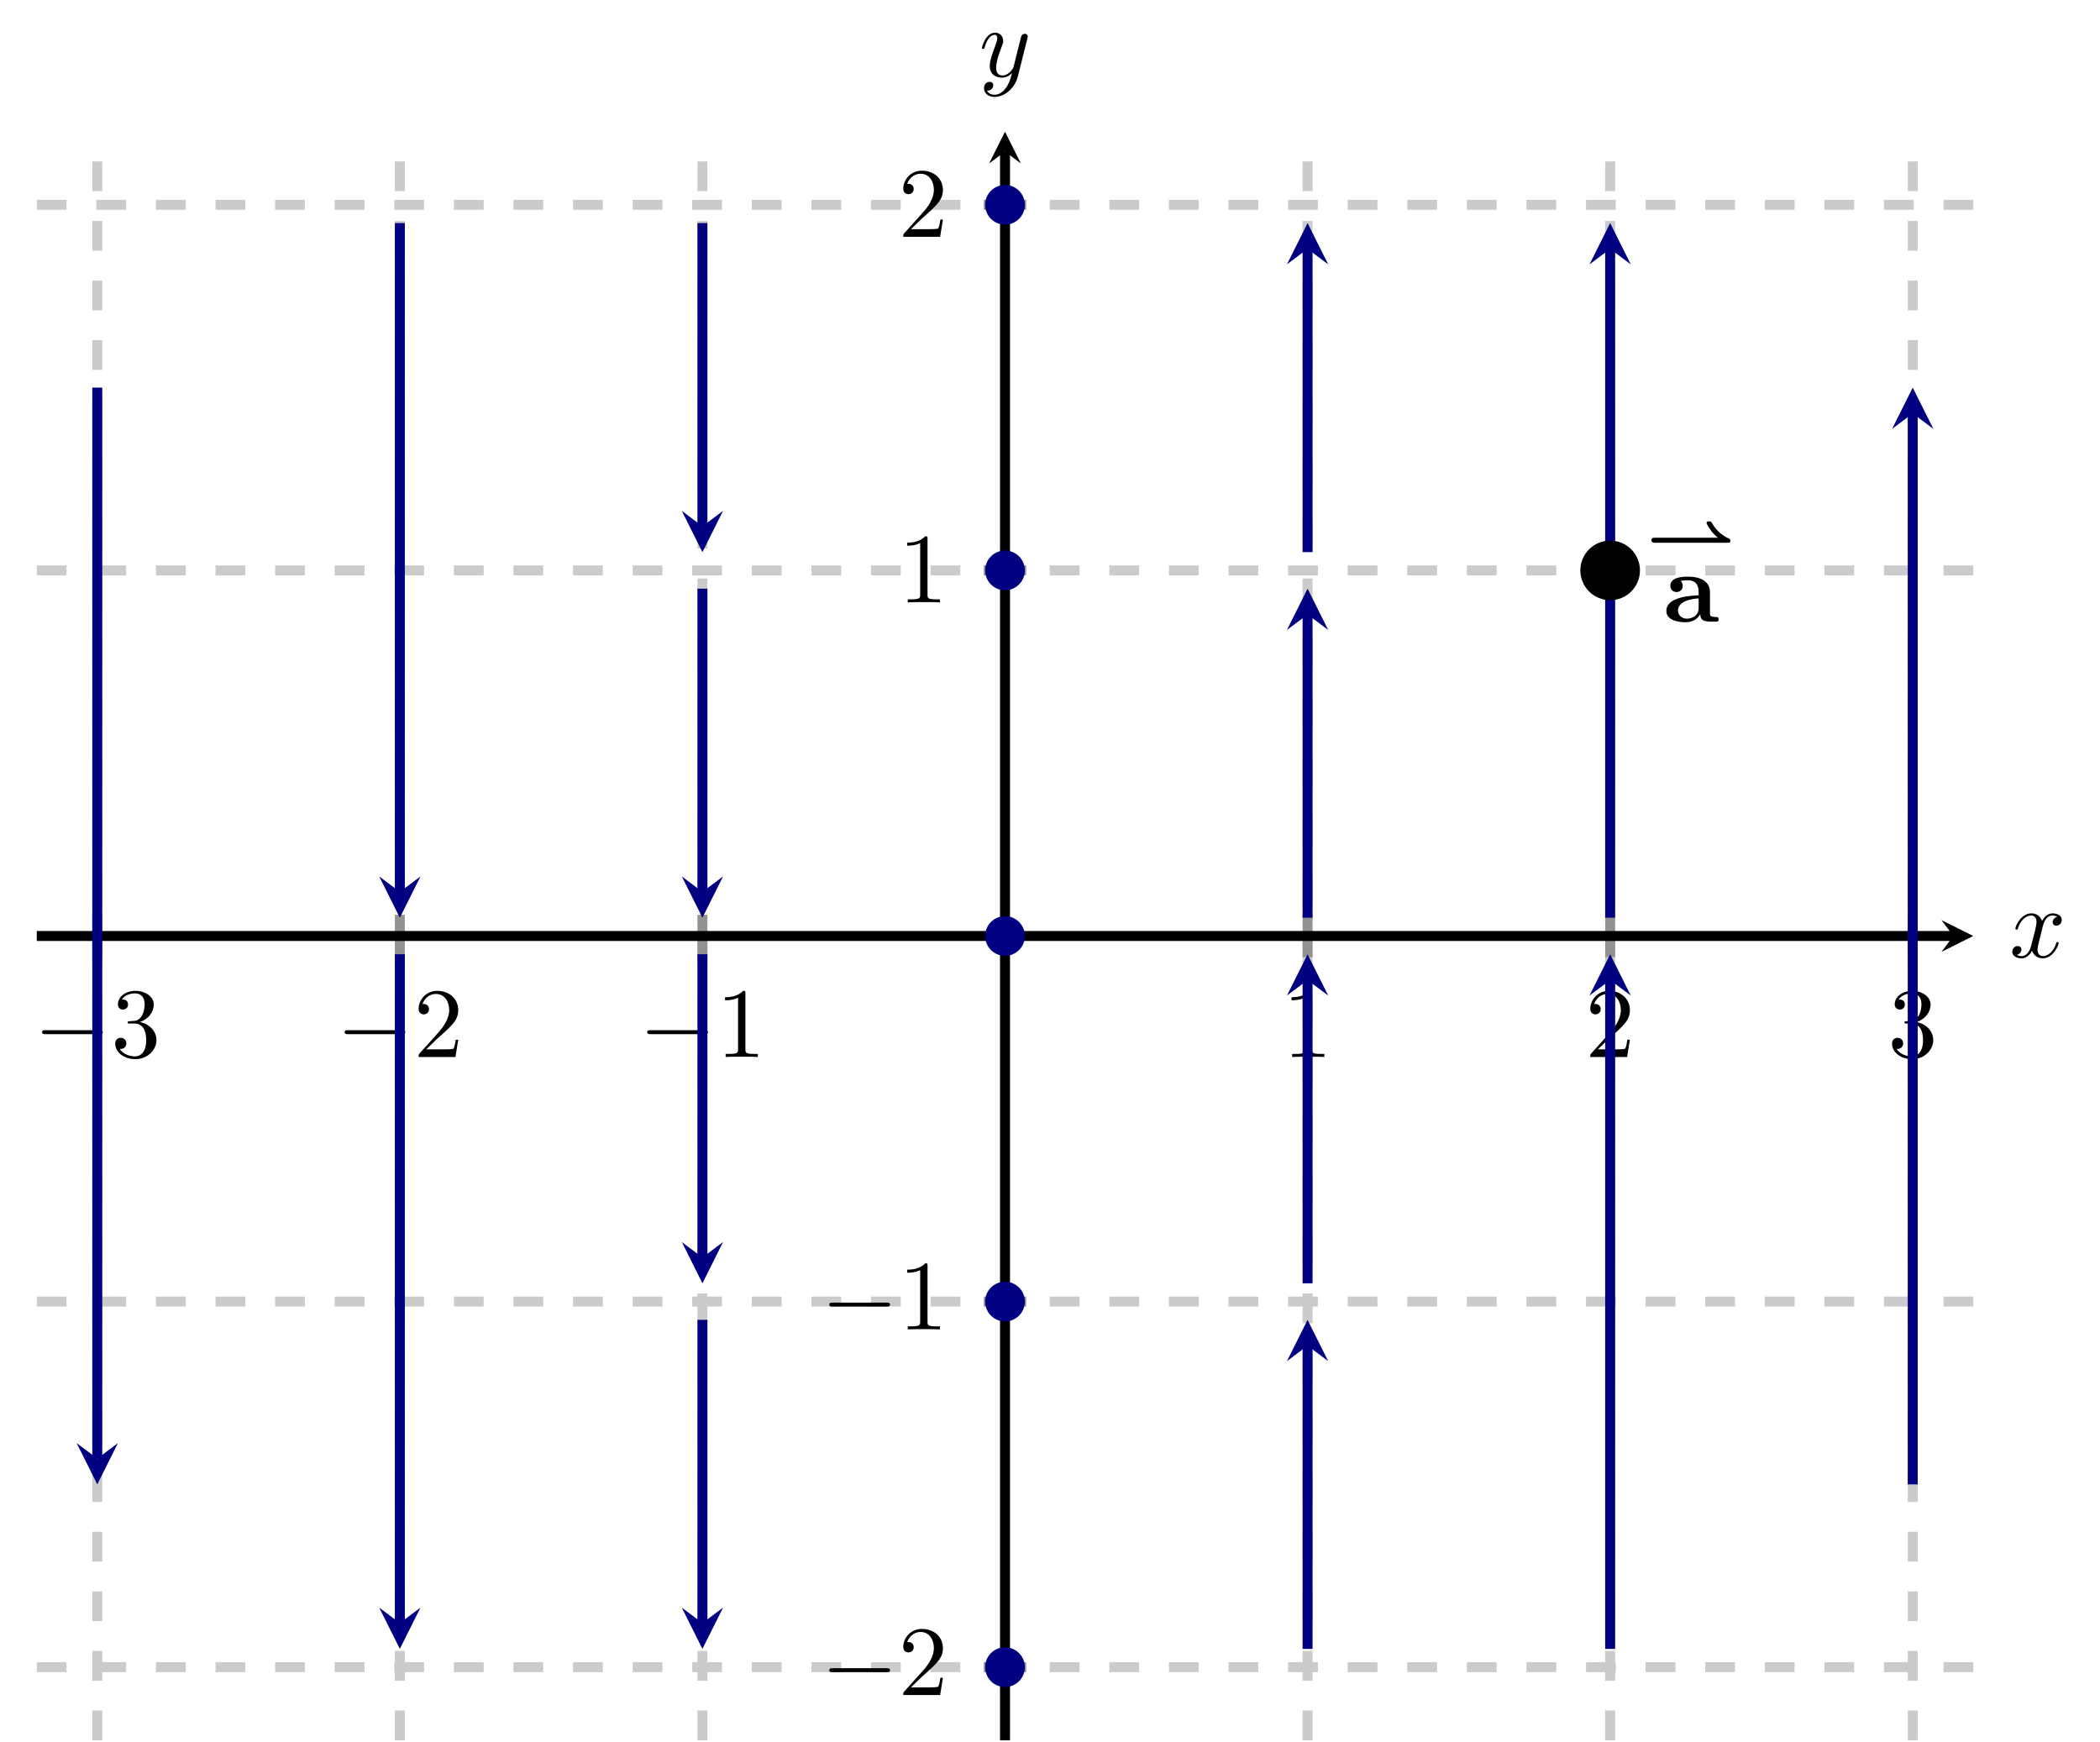 <?xml version="1.0" encoding="UTF-8" standalone="no"?>
<!DOCTYPE svg PUBLIC "-//W3C//DTD SVG 1.1//EN" "http://www.w3.org/Graphics/SVG/1.1/DTD/svg11.dtd">
<svg xmlns="http://www.w3.org/2000/svg" xmlns:xlink="http://www.w3.org/1999/xlink" version="1.1" width="210.679pt" height="174.807pt" viewBox="0 0 210.679 174.807">
<path transform="matrix(1,0,0,-1,3.688,174.608)" stroke-width="1" stroke-linecap="butt" stroke-dasharray="2.989,2.989" stroke-miterlimit="10" stroke-linejoin="miter" fill="none" stroke="#cbcbcb" d="M 6.071 0 L 6.071 161.396 M 36.426 0 L 36.426 161.396 M 66.782 0 L 66.782 161.396 M 127.492 0 L 127.492 161.396 M 157.848 0 L 157.848 161.396 M 188.203 0 L 188.203 161.396 "/>
<path transform="matrix(1,0,0,-1,3.688,174.608)" stroke-width="1" stroke-linecap="butt" stroke-dasharray="2.989,2.989" stroke-miterlimit="10" stroke-linejoin="miter" fill="none" stroke="#cbcbcb" d="M 0 7.336 L 194.274 7.336 M 0 44.017 L 194.274 44.017 M 0 117.379 L 194.274 117.379 M 0 154.06 L 194.274 154.06 "/>
<path transform="matrix(1,0,0,-1,3.688,174.608)" stroke-width="1" stroke-linecap="butt" stroke-miterlimit="10" stroke-linejoin="miter" fill="none" stroke="#929292" d="M 6.071 78.572 L 6.071 82.824 M 36.426 78.572 L 36.426 82.824 M 66.782 78.572 L 66.782 82.824 M 127.492 78.572 L 127.492 82.824 M 157.848 78.572 L 157.848 82.824 M 188.203 78.572 L 188.203 82.824 "/>
<path transform="matrix(1,0,0,-1,3.688,174.608)" stroke-width="1" stroke-linecap="butt" stroke-miterlimit="10" stroke-linejoin="miter" fill="none" stroke="#929292" d="M 95.011 7.336 L 99.263 7.336 M 95.011 44.017 L 99.263 44.017 M 95.011 117.379 L 99.263 117.379 M 95.011 154.06 L 99.263 154.06 "/>
<path transform="matrix(1,0,0,-1,3.688,174.608)" stroke-width="1" stroke-linecap="butt" stroke-miterlimit="10" stroke-linejoin="miter" fill="none" stroke="#000000" d="M 0 80.698 L 192.281 80.698 "/>
<path transform="matrix(1,0,0,-1,195.969,93.91)" d="M 1.993 0 L -1.196 1.594 L 0 0 L -1.196 -1.594 "/>
<path transform="matrix(1,0,0,-1,3.688,174.608)" stroke-width="1" stroke-linecap="butt" stroke-miterlimit="10" stroke-linejoin="miter" fill="none" stroke="#000000" d="M 97.137 0 L 97.137 159.403 "/>
<path transform="matrix(0,-1,-1,-0,100.825,15.205)" d="M 1.993 0 L -1.196 1.594 L 0 0 L -1.196 -1.594 "/>
<symbol id="font_0_1">
<path d="M .576 0 C .593 0 .611 0 .611 .02 C .611 .04 .593 .04 .576 .04 L .035 .04 C .018 .04 0 .04 0 .02 C 0 0 .018 0 .035 0 L .576 0 Z "/>
</symbol>
<use xlink:href="#font_0_1" transform="matrix(9.963,0,0,-9.963,4.221,103.76)"/>
<symbol id="font_1_3">
<path d="M .248 .374 C .33 .401 .388 .471 .388 .55 C .388 .632 .3 .688 .204 .688 C .103 .688 .027 .628 .027 .552 C .027 .519 .049 .5 .078 .5 C .109 .5 .129 .522 .129 .551 C .129 .601 .082 .601 .067 .601 C .098 .65 .164 .663 .2 .663 C .241 .663 .296 .641 .296 .551 C .296 .539 .294 .481 .268 .437 C .238 .389 .204 .386 .179 .385 C .171 .384 .147 .382 .14 .382 C .132 .381 .125 .38 .125 .37 C .125 .359 .132 .359 .149 .359 L .193 .359 C .275 .359 .312 .291 .312 .193 C .312 .057 .243 .028 .199 .028 C .156 .028 .081 .045 .046 .104 C .081 .099 .112 .121 .112 .159 C .112 .195 .085 .215 .056 .215 C .032 .215 0 .201 0 .157 C 0 .066 .093 0 .202 0 C .324 0 .415 .091 .415 .193 C .415 .275 .352 .353 .248 .374 Z "/>
</symbol>
<use xlink:href="#font_1_3" transform="matrix(9.963,0,0,-9.963,11.561,106.27)"/>
<use xlink:href="#font_0_1" transform="matrix(9.963,0,0,-9.963,34.576,103.76)"/>
<symbol id="font_1_2">
<path d="M .077 .077 L .183 .18 C .339 .318 .399 .372 .399 .472 C .399 .586 .309 .666 .187 .666 C .074 .666 0 .574 0 .485 C 0 .429 .05 .429 .053 .429 C .07 .429 .105 .441 .105 .482 C .105 .508 .087 .534 .052 .534 C .044 .534 .042 .534 .039 .533 C .062 .598 .116 .635 .174 .635 C .265 .635 .308 .554 .308 .472 C .308 .392 .258 .313 .203 .251 L .011 .037 C 0 .026 0 .024 0 0 L .371 0 L .399 .174 L .374 .174 C .369 .144 .362 .1 .352 .085 C .345 .077 .279 .077 .257 .077 L .077 .077 Z "/>
</symbol>
<use xlink:href="#font_1_2" transform="matrix(9.963,0,0,-9.963,41.996,106.051)"/>
<use xlink:href="#font_0_1" transform="matrix(9.963,0,0,-9.963,64.931,103.76)"/>
<symbol id="font_1_1">
<path d="M .205 .64 C .205 .664 .205 .666 .182 .666 C .12 .602 .032 .602 0 .602 L 0 .571 C .02 .571 .079 .571 .131 .597 L .131 .079 C .131 .043 .128 .031 .038 .031 L .006 .031 L .006 0 C .041 .003 .128 .003 .168 .003 C .208 .003 .295 .003 .33 0 L .33 .031 L .298 .031 C .208 .031 .205 .042 .205 .079 L .205 .64 Z "/>
</symbol>
<use xlink:href="#font_1_1" transform="matrix(9.963,0,0,-9.963,72.74,106.051)"/>
<use xlink:href="#font_1_1" transform="matrix(9.963,0,0,-9.963,129.575,106.051)"/>
<use xlink:href="#font_1_2" transform="matrix(9.963,0,0,-9.963,159.541,106.051)"/>
<use xlink:href="#font_1_3" transform="matrix(9.963,0,0,-9.963,189.816,106.27)"/>
<use xlink:href="#font_0_1" transform="matrix(9.963,0,0,-9.963,83.201,167.776)"/>
<use xlink:href="#font_1_2" transform="matrix(9.963,0,0,-9.963,90.621,170.067)"/>
<use xlink:href="#font_0_1" transform="matrix(9.963,0,0,-9.963,83.201,131.095)"/>
<use xlink:href="#font_1_1" transform="matrix(9.963,0,0,-9.963,91.01,133.386)"/>
<use xlink:href="#font_1_1" transform="matrix(9.963,0,0,-9.963,91.01,60.441)"/>
<use xlink:href="#font_1_2" transform="matrix(9.963,0,0,-9.963,90.621,23.76)"/>
<clipPath id="cp2">
<path transform="matrix(1,0,0,-1,3.688,174.608)" d="M 0 0 L 194.274 0 L 194.274 161.396 L 0 161.396 Z "/>
</clipPath>
<g clip-path="url(#cp2)">
<path transform="matrix(1,0,0,-1,3.688,174.608)" d="M 99.13 7.336 C 99.13 8.437 98.237 9.329 97.137 9.329 C 96.037 9.329 95.144 8.437 95.144 7.336 C 95.144 6.236 96.037 5.344 97.137 5.344 C 98.237 5.344 99.13 6.236 99.13 7.336 Z M 97.137 7.336 " fill="#000080"/>
<path transform="matrix(1,0,0,-1,3.688,174.608)" d="M 99.13 44.017 C 99.13 45.117 98.237 46.01 97.137 46.01 C 96.037 46.01 95.144 45.117 95.144 44.017 C 95.144 42.917 96.037 42.024 97.137 42.024 C 98.237 42.024 99.13 42.917 99.13 44.017 Z M 97.137 44.017 " fill="#000080"/>
<path transform="matrix(1,0,0,-1,3.688,174.608)" d="M 99.13 80.698 C 99.13 81.798 98.237 82.69 97.137 82.69 C 96.037 82.69 95.144 81.798 95.144 80.698 C 95.144 79.597 96.037 78.705 97.137 78.705 C 98.237 78.705 99.13 79.597 99.13 80.698 Z M 97.137 80.698 " fill="#000080"/>
<path transform="matrix(1,0,0,-1,3.688,174.608)" d="M 99.13 117.379 C 99.13 118.479 98.237 119.371 97.137 119.371 C 96.037 119.371 95.144 118.479 95.144 117.379 C 95.144 116.278 96.037 115.386 97.137 115.386 C 98.237 115.386 99.13 116.278 99.13 117.379 Z M 97.137 117.379 " fill="#000080"/>
<path transform="matrix(1,0,0,-1,3.688,174.608)" d="M 99.13 154.06 C 99.13 155.16 98.237 156.052 97.137 156.052 C 96.037 156.052 95.144 155.16 95.144 154.06 C 95.144 152.959 96.037 152.067 97.137 152.067 C 98.237 152.067 99.13 152.959 99.13 154.06 Z M 97.137 154.06 " fill="#000080"/>
<path transform="matrix(1,0,0,-1,3.688,174.608)" stroke-width="1" stroke-linecap="butt" stroke-miterlimit="10" stroke-linejoin="miter" fill="none" stroke="#000080" d="M 127.492 9.17 L 127.492 39.593 "/>
<path transform="matrix(0,-1,-1,-0,131.18,135.015)" d="M 2.59 0 L -1.554 2.072 L 0 0 L -1.554 -2.072 " fill="#000080"/>
<path transform="matrix(1,0,0,-1,3.688,174.608)" stroke-width="1" stroke-linecap="butt" stroke-miterlimit="10" stroke-linejoin="miter" fill="none" stroke="#000080" d="M 127.492 45.851 L 127.492 76.274 "/>
<path transform="matrix(0,-1,-1,-0,131.18,98.334)" d="M 2.59 0 L -1.554 2.072 L 0 0 L -1.554 -2.072 " fill="#000080"/>
<path transform="matrix(1,0,0,-1,3.688,174.608)" stroke-width="1" stroke-linecap="butt" stroke-miterlimit="10" stroke-linejoin="miter" fill="none" stroke="#000080" d="M 127.492 82.532 L 127.492 112.954 "/>
<path transform="matrix(0,-1,-1,-0,131.18,61.654)" d="M 2.59 0 L -1.554 2.072 L 0 0 L -1.554 -2.072 " fill="#000080"/>
<path transform="matrix(1,0,0,-1,3.688,174.608)" stroke-width="1" stroke-linecap="butt" stroke-miterlimit="10" stroke-linejoin="miter" fill="none" stroke="#000080" d="M 127.492 119.213 L 127.492 149.635 "/>
<path transform="matrix(0,-1,-1,-0,131.18,24.973)" d="M 2.59 0 L -1.554 2.072 L 0 0 L -1.554 -2.072 " fill="#000080"/>
<path transform="matrix(1,0,0,-1,3.688,174.608)" stroke-width="1" stroke-linecap="butt" stroke-miterlimit="10" stroke-linejoin="miter" fill="none" stroke="#000080" d="M 66.782 42.183 L 66.782 11.76 "/>
<path transform="matrix(0,1,1,0,70.47,162.848)" d="M 2.59 0 L -1.554 2.072 L 0 0 L -1.554 -2.072 " fill="#000080"/>
<path transform="matrix(1,0,0,-1,3.688,174.608)" stroke-width="1" stroke-linecap="butt" stroke-miterlimit="10" stroke-linejoin="miter" fill="none" stroke="#000080" d="M 66.782 78.864 L 66.782 48.441 "/>
<path transform="matrix(0,1,1,0,70.47,126.167)" d="M 2.59 0 L -1.554 2.072 L 0 0 L -1.554 -2.072 " fill="#000080"/>
<path transform="matrix(1,0,0,-1,3.688,174.608)" stroke-width="1" stroke-linecap="butt" stroke-miterlimit="10" stroke-linejoin="miter" fill="none" stroke="#000080" d="M 66.782 115.545 L 66.782 85.122 "/>
<path transform="matrix(0,1,1,0,70.47,89.486)" d="M 2.59 0 L -1.554 2.072 L 0 0 L -1.554 -2.072 " fill="#000080"/>
<path transform="matrix(1,0,0,-1,3.688,174.608)" stroke-width="1" stroke-linecap="butt" stroke-miterlimit="10" stroke-linejoin="miter" fill="none" stroke="#000080" d="M 66.782 152.226 L 66.782 121.803 "/>
<path transform="matrix(0,1,1,0,70.47,52.805)" d="M 2.59 0 L -1.554 2.072 L 0 0 L -1.554 -2.072 " fill="#000080"/>
<path transform="matrix(1,0,0,-1,3.688,174.608)" stroke-width="1" stroke-linecap="butt" stroke-miterlimit="10" stroke-linejoin="miter" fill="none" stroke="#000080" d="M 157.848 9.17 L 157.848 76.274 "/>
<path transform="matrix(0,-1,-1,-0,161.536,98.334)" d="M 2.59 0 L -1.554 2.072 L 0 0 L -1.554 -2.072 " fill="#000080"/>
<path transform="matrix(1,0,0,-1,3.688,174.608)" stroke-width="1" stroke-linecap="butt" stroke-miterlimit="10" stroke-linejoin="miter" fill="none" stroke="#000080" d="M 157.848 82.532 L 157.848 149.635 "/>
<path transform="matrix(0,-1,-1,-0,161.536,24.973)" d="M 2.59 0 L -1.554 2.072 L 0 0 L -1.554 -2.072 " fill="#000080"/>
<path transform="matrix(1,0,0,-1,3.688,174.608)" stroke-width="1" stroke-linecap="butt" stroke-miterlimit="10" stroke-linejoin="miter" fill="none" stroke="#000080" d="M 36.426 78.864 L 36.426 11.76 "/>
<path transform="matrix(0,1,1,0,40.114,162.848)" d="M 2.59 0 L -1.554 2.072 L 0 0 L -1.554 -2.072 " fill="#000080"/>
<path transform="matrix(1,0,0,-1,3.688,174.608)" stroke-width="1" stroke-linecap="butt" stroke-miterlimit="10" stroke-linejoin="miter" fill="none" stroke="#000080" d="M 36.426 152.226 L 36.426 85.122 "/>
<path transform="matrix(0,1,1,0,40.114,89.486)" d="M 2.59 0 L -1.554 2.072 L 0 0 L -1.554 -2.072 " fill="#000080"/>
<path transform="matrix(1,0,0,-1,3.688,174.608)" stroke-width="1" stroke-linecap="butt" stroke-miterlimit="10" stroke-linejoin="miter" fill="none" stroke="#000080" d="M 188.203 25.677 L 188.203 133.129 "/>
<path transform="matrix(0,-1,-1,-0,191.891,41.479)" d="M 2.59 0 L -1.554 2.072 L 0 0 L -1.554 -2.072 " fill="#000080"/>
<path transform="matrix(1,0,0,-1,3.688,174.608)" stroke-width="1" stroke-linecap="butt" stroke-miterlimit="10" stroke-linejoin="miter" fill="none" stroke="#000080" d="M 6.071 135.719 L 6.071 28.267 "/>
<path transform="matrix(0,1,1,0,9.759,146.341)" d="M 2.59 0 L -1.554 2.072 L 0 0 L -1.554 -2.072 " fill="#000080"/>
<path transform="matrix(1,0,0,-1,3.688,174.608)" d="M 160.338 117.379 C 160.338 118.754 159.223 119.869 157.848 119.869 C 156.472 119.869 155.357 118.754 155.357 117.379 C 155.357 116.003 156.472 114.888 157.848 114.888 C 159.223 114.888 160.338 116.003 160.338 117.379 Z M 157.848 117.379 "/>
<path transform="matrix(1,0,0,-1,3.688,174.608)" stroke-width="1" stroke-linecap="butt" stroke-miterlimit="10" stroke-linejoin="miter" fill="none" stroke="#000000" d="M 160.338 117.379 C 160.338 118.754 159.223 119.869 157.848 119.869 C 156.472 119.869 155.357 118.754 155.357 117.379 C 155.357 116.003 156.472 114.888 157.848 114.888 C 159.223 114.888 160.338 116.003 160.338 117.379 Z M 157.848 117.379 "/>
<symbol id="font_3_1">
<path d="M 1.098 0 C 1.12 0 1.135 0 1.135 .029 C 1.135 .039 1.135 .05 1.122 .057 C 1.067 .083 .953 .137 .868 .288 C .856 .307 .855 .308 .829 .308 C .812 .308 .793 .308 .793 .286 C .793 .272 .851 .156 .956 .073 L .051 .073 C .036 .073 0 .073 0 .037 C 0 0 .035 0 .051 0 L 1.098 0 Z "/>
</symbol>
<use xlink:href="#font_3_1" transform="matrix(6.974,0,0,-6.974,165.678,54.459)"/>
<symbol id="font_4_1">
<path d="M .342 .083 C .342 .052 .342 .006 .446 .006 L .494 .006 C .514 .006 .526 .006 .526 .03 C .526 .053 .513 .053 .5 .053 C .439 .054 .439 .067 .439 .09 L .439 .305 C .439 .394 .368 .459 .219 .459 C .162 .459 .04 .455 .04 .367 C .04 .323 .075 .304 .102 .304 C .133 .304 .165 .325 .165 .367 C .165 .397 .146 .414 .143 .416 C .171 .422 .203 .423 .215 .423 C .29 .423 .325 .381 .325 .305 L .325 .271 C .254 .268 0 .259 0 .114 C 0 .018 .124 0 .193 0 C .273 0 .32 .041 .342 .083 M .325 .24 L .325 .145 C .325 .049 .233 .036 .208 .036 C .157 .036 .117 .071 .117 .115 C .117 .223 .275 .237 .325 .24 Z "/>
</symbol>
<use xlink:href="#font_4_1" transform="matrix(9.963,0,0,-9.963,167.175,62.432)"/>
</g>
<symbol id="font_5_1">
<path d="M .305 .313 C .311 .339 .334 .431 .404 .431 C .409 .431 .433 .431 .454 .418 C .426 .413 .406 .388 .406 .364 C .406 .348 .417 .329 .444 .329 C .466 .329 .498 .347 .498 .387 C .498 .439 .439 .453 .405 .453 C .347 .453 .312 .4 .3 .377 C .275 .443 .221 .453 .192 .453 C .088 .453 .031 .324 .031 .299 C .031 .289 .041 .289 .043 .289 C .051 .289 .054 .291 .056 .3 C .09 .406 .156 .431 .19 .431 C .209 .431 .244 .422 .244 .364 C .244 .333 .227 .266 .19 .126 C .174 .064 .139 .022 .095 .022 C .089 .022 .066 .022 .045 .035 C .07 .04 .092 .061 .092 .089 C .092 .116 .07 .124 .055 .124 C .025 .124 0 .098 0 .066 C 0 .02 .05 0 .094 0 C .16 0 .196 .07 .199 .076 C .211 .039 .247 0 .307 0 C .41 0 .467 .129 .467 .154 C .467 .164 .458 .164 .455 .164 C .446 .164 .444 .16 .442 .153 C .409 .046 .341 .022 .309 .022 C .27 .022 .254 .054 .254 .088 C .254 .11 .26 .132 .271 .176 L .305 .313 Z "/>
</symbol>
<use xlink:href="#font_5_1" transform="matrix(9.963,0,0,-9.963,201.879,96.151)"/>
<symbol id="font_5_2">
<path d="M .457 .586 C .461 .6 .461 .602 .461 .609 C .461 .627 .447 .636 .432 .636 C .422 .636 .406 .63 .397 .615 C .395 .61 .387 .579 .383 .561 C .376 .535 .369 .508 .363 .481 L .318 .301 C .314 .286 .271 .216 .205 .216 C .154 .216 .143 .26 .143 .297 C .143 .343 .16 .405 .194 .493 C .21 .534 .214 .545 .214 .565 C .214 .61 .182 .647 .132 .647 C .037 .647 0 .502 0 .493 C 0 .483 .01 .483 .012 .483 C .022 .483 .023 .485 .028 .501 C .055 .595 .095 .625 .129 .625 C .137 .625 .154 .625 .154 .593 C .154 .568 .144 .542 .137 .523 C .097 .417 .079 .36 .079 .313 C .079 .224 .142 .194 .201 .194 C .24 .194 .274 .211 .302 .239 C .289 .187 .277 .138 .237 .085 C .211 .051 .173 .022 .127 .022 C .113 .022 .068 .025 .051 .064 C .067 .064 .08 .064 .094 .076 C .104 .085 .114 .098 .114 .117 C .114 .148 .087 .152 .077 .152 C .054 .152 .021 .136 .021 .087 C .021 .037 .065 0 .127 0 C .23 0 .333 .091 .361 .204 L .457 .586 Z "/>
</symbol>
<use xlink:href="#font_5_2" transform="matrix(9.963,0,0,-9.963,98.511,9.725)"/>
</svg>

